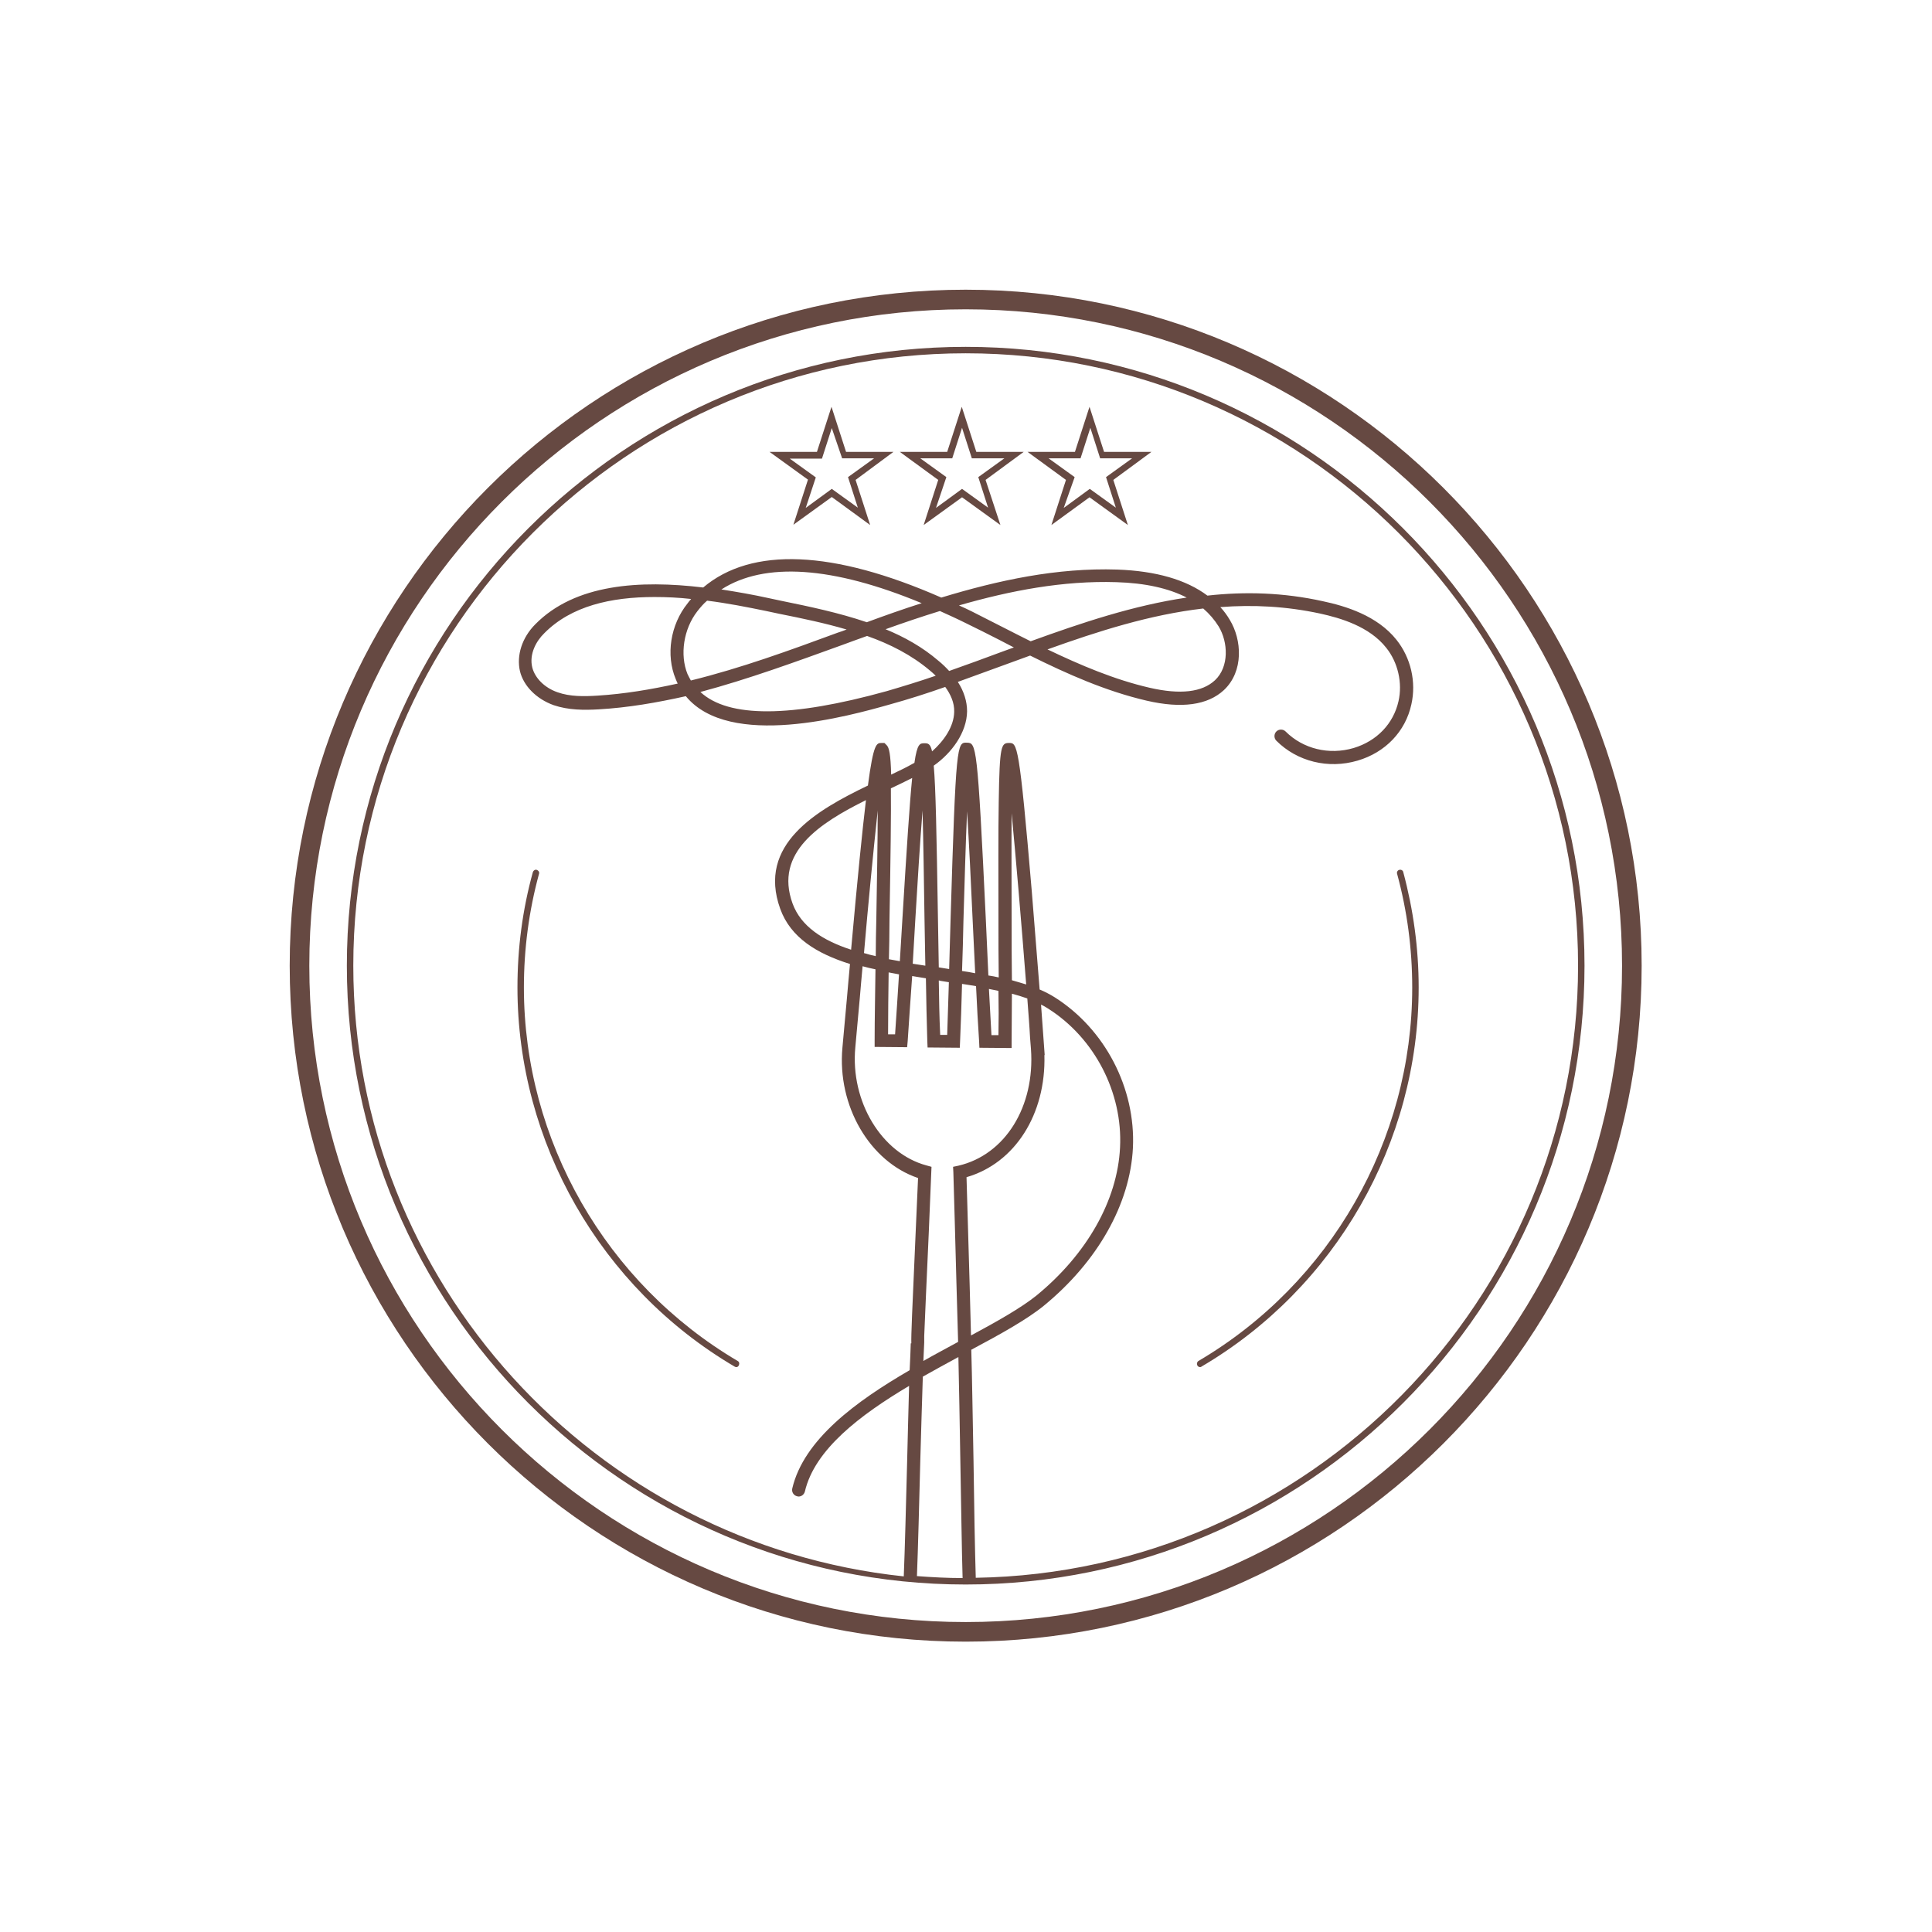 <svg width="1000" height="1000" viewBox="0 0 1000 1000" xmlns="http://www.w3.org/2000/svg"><defs/><path fill="#664942" transform="matrix(1.45 0 0 1.45 -4.28 -4.099)" d="M 347.665 588.84 C 214.565 588.84 106.365 480.64 106.365 347.54 C 106.365 214.44 214.565 106.24 347.665 106.24 C 480.765 106.24 588.965 214.54 588.965 347.54 C 588.965 480.54 480.765 588.84 347.665 588.84 Z M 347.665 113.24 C 218.465 113.24 113.365 218.34 113.365 347.54 C 113.365 476.74 218.465 581.84 347.665 581.84 C 476.865 581.84 581.965 476.74 581.965 347.54 C 581.965 218.34 476.865 113.24 347.665 113.24 Z"/><path fill="#664942" transform="matrix(1.45 0 0 1.45 -4.28 -4.099)" d="M 265.765 490.84 C 265.565 490.84 265.365 490.74 265.165 490.64 C 217.365 462.54 187.665 410.64 187.665 355.34 C 187.665 341.34 189.465 327.54 193.165 314.14 C 193.365 313.54 193.965 313.14 194.565 313.34 C 195.165 313.54 195.565 314.14 195.365 314.74 C 191.765 327.94 189.965 341.54 189.965 355.34 C 189.965 409.94 219.265 460.94 266.265 488.64 C 266.865 488.94 266.965 489.64 266.665 490.24 C 266.465 490.64 266.165 490.84 265.765 490.84 Z"/><path fill="#664942" transform="matrix(1.45 0 0 1.45 -4.28 -4.099)" d="M 431.365 490.84 C 430.965 490.84 430.565 490.64 430.365 490.24 C 430.065 489.64 430.265 488.94 430.765 488.64 C 477.865 460.94 507.065 409.84 507.065 355.34 C 507.065 341.54 505.265 327.94 501.665 314.74 C 501.465 314.14 501.865 313.44 502.465 313.34 C 503.065 313.14 503.765 313.54 503.865 314.14 C 507.465 327.54 509.365 341.34 509.365 355.34 C 509.365 410.74 479.665 462.54 431.865 490.64 C 431.765 490.74 431.565 490.84 431.365 490.84 Z"/><path fill="#664942" transform="matrix(1.45 0 0 1.45 -4.28 -4.099)" d="M 347.665 126.64 C 225.865 126.64 126.765 225.74 126.765 347.54 C 126.765 469.34 225.865 568.44 347.665 568.44 C 469.465 568.44 568.565 469.34 568.565 347.54 C 568.565 225.74 469.465 126.64 347.665 126.64 Z M 332.365 494.24 C 336.665 491.84 340.965 489.44 345.065 487.24 C 345.265 497.04 345.565 511.04 345.765 524.64 C 346.065 540.24 346.265 556.34 346.565 566.14 C 341.065 566.14 335.665 565.84 330.265 565.44 C 330.665 555.54 331.065 539.64 331.465 524.24 C 331.765 513.74 332.065 503.14 332.365 494.24 Z M 332.865 479.74 C 333.065 473.84 333.865 457.24 334.465 443.44 L 335.465 419.34 L 333.665 418.84 C 317.665 414.54 306.465 396.04 308.265 376.74 C 308.665 372.64 309.165 366.44 309.865 359.14 C 310.165 355.74 310.465 351.94 310.865 347.74 C 312.365 348.14 313.865 348.54 315.465 348.84 C 315.365 357.64 315.165 366.24 315.165 374.24 L 315.165 376.54 L 326.765 376.64 L 326.965 374.44 C 327.465 367.14 327.965 359.34 328.565 351.24 C 330.165 351.54 331.765 351.74 333.465 352.04 C 333.565 359.74 333.765 367.34 333.965 374.44 L 334.065 376.74 L 345.565 376.84 L 345.665 374.54 C 345.965 368.04 346.165 361.14 346.365 354.04 C 348.065 354.34 349.765 354.54 351.365 354.84 C 351.665 361.74 352.065 368.44 352.465 374.64 L 352.565 376.84 L 364.065 376.94 L 364.065 374.64 C 364.065 369.24 364.165 363.44 364.165 357.54 C 366.065 358.04 367.965 358.64 369.665 359.24 C 369.865 361.94 370.065 364.54 370.265 367.24 L 370.265 367.24 C 370.265 367.44 370.365 368.64 370.465 370.14 C 370.565 371.84 370.665 374.14 370.965 377.24 C 372.465 397.84 361.765 415.04 345.065 418.94 L 343.165 419.34 L 343.265 421.24 C 343.565 430.54 343.965 446.54 344.365 460.84 L 344.965 481.84 C 340.965 484.04 336.765 486.24 332.565 488.64 C 332.665 486.24 332.765 483.94 332.865 482.04 L 332.865 479.74 L 332.865 479.74 Z M 332.965 330.74 C 333.065 336.34 333.165 341.94 333.265 347.54 C 331.765 347.34 330.265 347.04 328.765 346.84 C 329.065 341.74 329.365 336.54 329.665 331.44 C 330.465 317.94 331.365 303.44 332.265 292.14 C 332.565 303.24 332.765 317.44 332.965 330.74 Z M 325.065 331.04 C 324.765 335.94 324.465 340.94 324.165 345.94 C 322.865 345.74 321.565 345.44 320.265 345.24 C 320.365 340.54 320.465 335.84 320.465 331.24 C 320.865 308.04 321.065 293.44 320.965 284.24 C 323.665 282.94 326.265 281.74 328.565 280.54 C 327.665 289.44 326.665 304.74 325.065 331.04 Z M 320.165 349.94 C 321.365 350.14 322.665 350.44 323.865 350.64 C 323.365 358.04 322.965 365.24 322.465 372.04 L 319.965 372.04 C 319.965 365.04 320.065 357.54 320.165 349.94 Z M 316.265 292.14 C 316.265 303.44 315.965 317.64 315.765 331.04 C 315.665 335.44 315.565 339.74 315.565 344.14 C 314.165 343.84 312.665 343.44 311.365 343.04 C 312.765 326.74 314.665 306.94 316.265 292.14 Z M 306.765 341.84 C 296.665 338.54 288.865 333.54 285.865 325.34 C 279.265 307.14 295.565 296.64 312.065 288.44 C 310.765 299.34 309.065 316.14 306.765 341.84 Z M 338.065 352.84 C 338.265 352.84 338.365 352.84 338.565 352.94 C 339.565 353.14 340.665 353.24 341.665 353.44 C 341.465 359.94 341.265 366.24 341.065 372.24 L 338.565 372.24 C 338.265 366.04 338.165 359.54 338.065 352.84 Z M 346.365 349.44 C 346.565 343.44 346.765 337.44 346.865 331.54 C 347.265 318.04 347.665 303.74 348.165 292.44 C 348.865 303.74 349.565 318.14 350.165 331.54 C 350.465 337.74 350.765 344.04 351.065 350.24 C 349.565 349.94 347.965 349.64 346.365 349.44 Z M 359.365 372.34 L 356.865 372.34 C 356.565 367.04 356.265 361.54 355.965 355.84 C 357.165 356.04 358.265 356.34 359.365 356.54 C 359.465 361.94 359.465 367.24 359.365 372.34 Z M 364.065 331.54 C 364.065 318.34 363.965 304.34 364.065 293.14 C 365.565 308.84 367.465 331.14 369.265 354.24 C 367.665 353.74 365.865 353.24 364.165 352.74 C 364.065 345.74 364.065 338.64 364.065 331.54 Z M 349.565 479.54 L 349.065 460.84 C 348.665 447.44 348.265 432.54 347.965 423.04 C 365.265 418.04 376.365 400.54 375.765 379.44 L 375.865 379.44 L 375.665 376.64 C 375.465 373.94 375.065 368.44 374.565 361.44 C 375.465 361.84 376.265 362.34 377.065 362.84 C 393.665 373.34 403.765 392.84 402.765 412.44 C 401.865 431.24 390.965 450.54 372.865 465.34 C 367.365 469.74 358.865 474.54 349.565 479.54 Z M 351.265 566.04 C 350.965 556.24 350.665 540.14 350.465 524.44 C 350.165 509.74 349.965 494.54 349.665 484.64 C 359.965 479.14 369.565 473.84 375.665 468.84 C 394.765 453.14 406.365 432.64 407.365 412.54 C 408.365 391.34 397.465 370.24 379.465 358.84 C 377.865 357.84 375.965 356.84 374.065 356.04 C 373.265 345.84 372.265 333.34 371.265 321.04 C 366.765 268.04 366.065 268.04 363.165 268.04 C 360.365 268.04 359.765 268.84 359.465 288.94 C 359.265 300.24 359.365 315.44 359.365 331.54 C 359.365 338.24 359.365 345.04 359.465 351.74 C 358.265 351.44 357.065 351.24 355.765 351.04 C 355.465 344.44 355.165 337.84 354.865 331.24 C 351.865 268.04 351.465 268.04 348.065 267.94 C 344.565 267.84 344.165 267.94 342.265 331.34 C 342.065 337.14 341.965 342.94 341.765 348.74 C 340.965 348.64 340.065 348.44 339.265 348.34 C 338.865 348.24 338.465 348.24 338.065 348.14 C 337.965 342.34 337.865 336.44 337.765 330.64 C 337.265 299.74 336.965 284.04 336.265 276.14 C 342.665 271.64 348.065 264.34 348.165 256.74 C 348.165 253.24 347.065 249.64 344.865 246.24 C 350.665 244.14 356.465 242.04 362.165 239.94 C 364.965 238.94 367.865 237.84 370.665 236.84 C 383.965 243.44 397.665 249.54 412.265 252.94 C 424.765 255.84 434.065 254.54 439.865 249.14 C 446.965 242.44 446.265 231.24 441.965 224.14 C 440.965 222.44 439.865 220.94 438.565 219.54 C 450.265 218.64 462.065 219.24 474.165 221.84 C 481.465 223.44 491.765 226.44 497.765 234.04 C 501.965 239.24 503.665 246.64 502.165 253.14 C 500.365 261.14 494.465 267.34 486.165 269.84 C 477.365 272.44 468.065 270.14 461.865 263.94 C 460.965 263.04 459.465 263.04 458.565 263.94 C 457.665 264.84 457.665 266.34 458.565 267.24 C 465.965 274.64 477.065 277.44 487.565 274.34 C 497.465 271.44 504.665 263.94 506.765 254.24 C 508.565 246.24 506.565 237.64 501.465 231.24 C 494.565 222.54 483.165 219.14 475.165 217.44 C 461.165 214.34 447.365 213.94 433.965 215.44 C 426.365 209.74 415.565 206.64 401.765 206.14 C 380.265 205.44 359.365 209.94 338.965 216.14 C 300.265 199.14 271.265 197.94 253.965 212.54 C 231.365 209.84 208.265 211.24 194.065 225.64 C 189.265 230.44 187.265 236.84 188.565 242.44 C 189.865 247.74 194.465 252.34 200.565 254.54 C 205.865 256.34 211.465 256.34 216.665 256.04 C 227.165 255.44 237.465 253.64 247.765 251.34 C 263.365 270.34 305.965 258.44 320.765 254.24 C 327.265 252.44 333.865 250.34 340.365 248.04 C 342.265 250.64 343.665 253.64 343.565 256.94 C 343.465 262.14 339.965 267.24 335.665 271.04 C 335.065 268.24 334.165 268.14 332.965 268.14 C 331.365 268.14 330.365 268.14 329.365 275.14 L 329.165 275.24 C 326.865 276.54 324.065 277.94 321.065 279.34 C 320.865 272.04 320.365 269.74 319.465 268.84 L 318.665 268.04 L 317.665 268.04 C 315.865 268.04 314.765 268.04 312.765 283.24 C 294.465 292.04 273.165 304.24 281.465 327.24 C 285.165 337.54 294.565 343.24 306.365 346.94 C 305.965 350.84 305.665 354.94 305.265 359.24 C 304.565 366.54 304.065 372.74 303.665 376.84 C 301.765 397.64 313.465 417.54 330.665 423.34 L 329.765 443.74 C 328.565 471.04 328.165 479.54 328.265 482.34 L 328.065 482.34 C 327.965 485.04 327.865 488.34 327.665 491.94 C 308.365 503.14 289.865 516.74 285.765 534.14 C 285.465 535.44 286.265 536.64 287.465 536.94 C 287.665 536.94 287.865 537.04 287.965 537.04 C 289.065 537.04 289.965 536.34 290.265 535.24 C 293.765 520.24 309.965 507.94 327.465 497.54 C 327.265 505.74 326.965 515.24 326.765 524.64 C 326.365 539.94 325.965 555.74 325.565 565.54 C 215.465 553.94 129.065 460.64 129.065 347.54 C 129.065 227.04 227.065 128.94 347.665 128.94 C 468.165 128.94 566.265 226.94 566.265 347.54 C 566.265 466.84 470.165 564.14 351.265 566.04 Z M 244.165 245.24 C 244.365 245.84 244.665 246.34 244.865 246.84 C 235.365 248.94 225.865 250.54 216.265 251.14 C 211.465 251.44 206.465 251.54 201.965 249.94 C 197.365 248.34 193.965 244.94 192.965 241.14 C 191.765 236.34 194.365 231.64 197.265 228.84 C 206.865 219.14 221.065 215.94 236.565 215.94 C 240.865 215.94 245.265 216.14 249.665 216.64 C 249.165 217.14 248.765 217.74 248.365 218.24 C 242.265 225.84 240.565 236.64 244.165 245.24 Z M 251.865 221.04 C 252.965 219.64 254.065 218.34 255.365 217.24 C 262.565 218.14 269.665 219.54 276.465 220.94 L 281.165 221.94 C 289.165 223.54 297.365 225.24 305.165 227.54 C 304.165 227.94 303.065 228.34 302.065 228.64 C 284.965 234.94 267.465 241.34 249.565 245.74 C 249.165 245.04 248.765 244.24 248.365 243.44 C 245.565 236.54 246.965 227.34 251.865 221.04 Z M 260.465 213.24 C 275.865 203.34 300.165 204.94 331.965 218.14 C 325.365 220.24 318.865 222.54 312.365 224.94 C 302.365 221.54 291.865 219.34 282.065 217.34 L 277.365 216.34 C 271.965 215.14 266.265 214.14 260.465 213.24 Z M 303.665 233.04 C 306.565 231.94 309.465 230.94 312.465 229.84 C 320.665 232.74 328.365 236.64 334.965 242.24 C 335.565 242.74 336.265 243.34 336.965 244.04 C 331.165 246.04 325.265 247.84 319.465 249.54 C 285.265 259.04 262.965 259.14 252.965 249.84 C 270.165 245.24 287.065 239.04 303.665 233.04 Z M 319.065 227.44 C 325.465 225.14 331.965 222.94 338.465 220.94 C 341.565 222.34 344.665 223.74 347.865 225.34 C 351.765 227.24 355.765 229.24 359.665 231.24 C 361.365 232.14 363.165 233.04 364.865 233.94 C 363.365 234.44 361.965 235.04 360.465 235.54 C 354.265 237.84 348.065 240.14 341.765 242.34 C 340.665 241.14 339.365 239.84 337.865 238.64 C 332.265 233.84 325.865 230.24 319.065 227.44 Z M 370.865 231.74 C 367.765 230.24 364.765 228.64 361.765 227.14 C 357.865 225.14 353.865 223.14 349.965 221.14 C 348.365 220.34 346.865 219.64 345.265 218.94 C 363.665 213.64 382.465 210.04 401.465 210.64 C 411.765 210.94 420.165 212.84 426.565 216.14 C 407.565 218.94 389.065 225.14 370.865 231.74 Z M 432.465 220.04 C 434.665 221.94 436.465 224.04 437.965 226.44 C 441.365 232.04 441.765 240.84 436.665 245.64 C 432.065 249.94 424.265 250.84 413.365 248.34 C 400.765 245.44 388.565 240.24 376.865 234.64 C 394.965 228.14 413.465 222.24 432.465 220.04 Z"/><path fill="#664942" transform="matrix(1.45 0 0 1.45 -4.28 -4.099)" d="M 360.065 190.24 L 346.365 180.34 L 332.665 190.24 L 337.865 174.14 L 324.165 164.14 L 341.065 164.14 L 346.265 148.04 L 351.465 164.14 L 368.365 164.14 L 354.765 174.14 L 360.065 190.24 Z M 346.365 177.34 L 355.665 184.04 L 352.165 173.14 L 361.465 166.44 L 349.865 166.44 L 346.365 155.54 L 342.865 166.44 L 331.465 166.44 L 340.765 173.14 L 337.065 184.14 L 346.365 177.34 Z"/><path fill="#664942" transform="matrix(1.45 0 0 1.45 -4.28 -4.099)" d="M 313.565 190.24 L 299.865 180.24 L 286.165 190.14 L 291.365 174.04 L 277.665 164.14 L 294.565 164.14 L 299.765 148.04 L 304.965 164.14 L 321.865 164.14 L 308.365 174.14 L 313.565 190.24 Z M 299.865 177.34 L 309.165 184.04 L 305.665 173.14 L 314.965 166.44 L 303.565 166.44 L 299.865 155.64 L 296.365 166.54 L 284.865 166.54 L 294.165 173.24 L 290.565 184.14 L 299.865 177.34 Z"/><path fill="#664942" transform="matrix(1.45 0 0 1.45 -4.28 -4.099)" d="M 378.265 190.24 L 383.465 174.14 L 369.765 164.14 L 386.665 164.14 L 391.865 148.04 L 397.065 164.14 L 413.965 164.14 L 400.365 174.14 L 405.565 190.24 L 391.865 180.34 L 378.265 190.24 Z M 391.965 177.34 L 401.265 184.04 L 397.765 173.14 L 407.065 166.44 L 395.665 166.44 L 392.165 155.54 L 388.665 166.44 L 377.265 166.44 L 386.565 173.14 L 382.665 184.14 L 391.965 177.34 Z"/></svg>